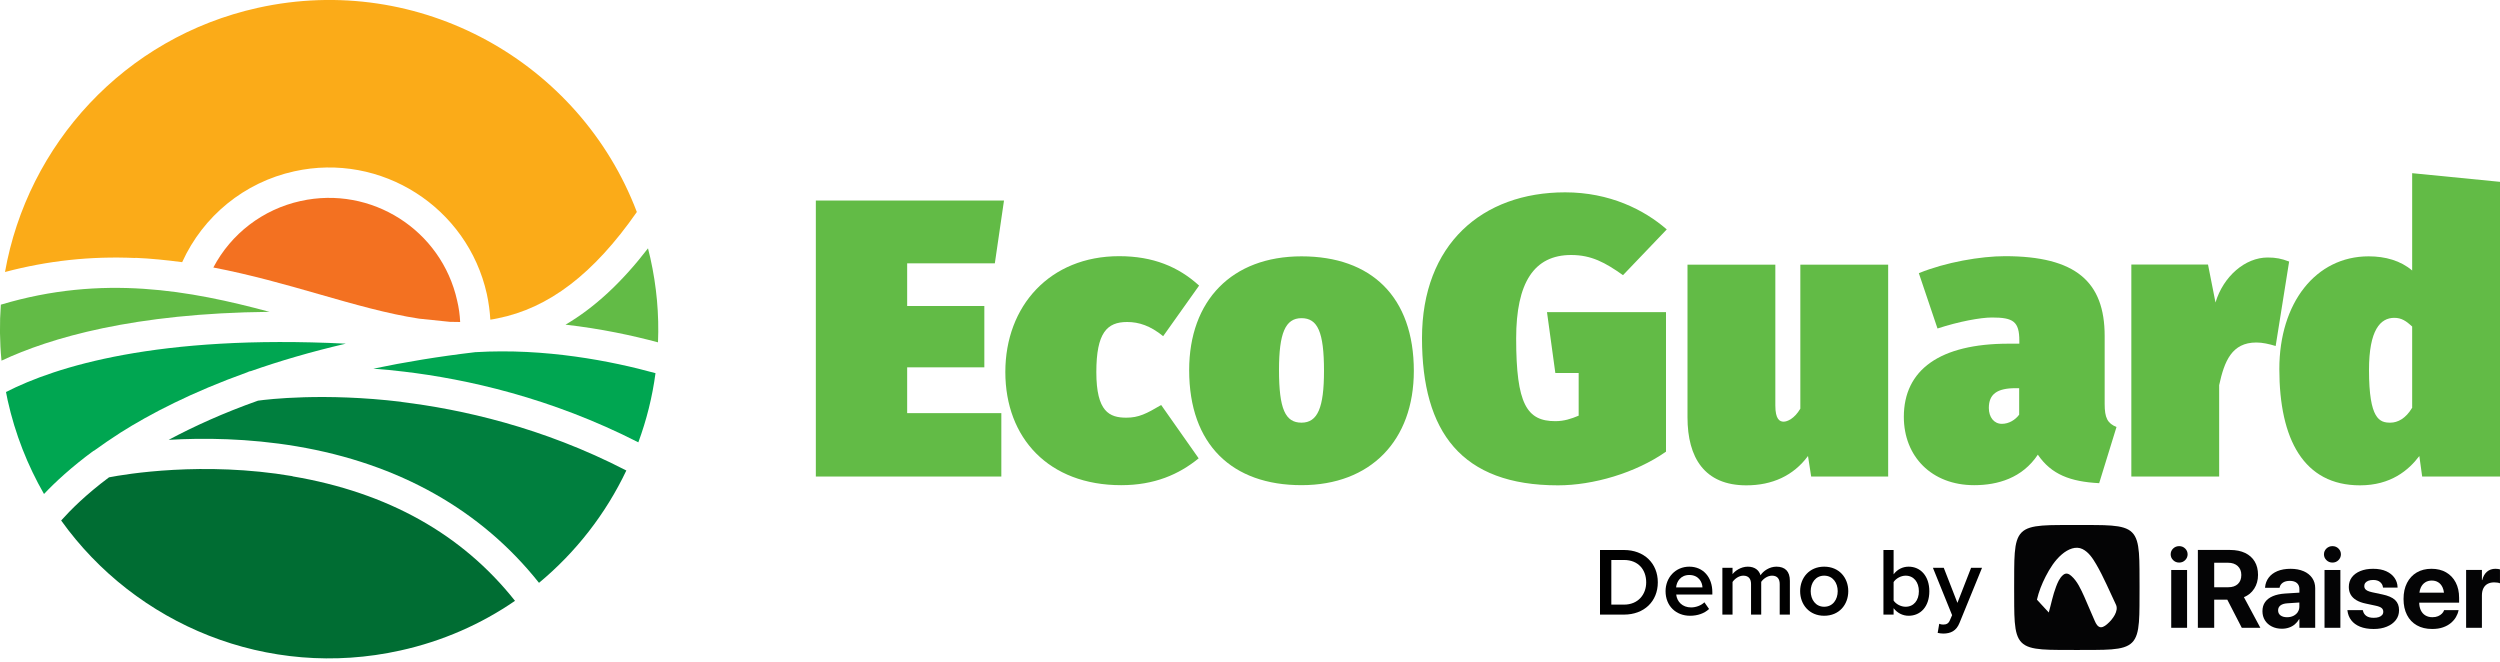 <svg width="200" height="53" viewBox="0 0 200 53" fill="none" xmlns="http://www.w3.org/2000/svg">
<g clip-path="url(#clip0_1171_859)">
<path d="M38.027 28.173C35.067 28.52 32.36 28.973 29.867 29.493C30.653 29.547 31.48 29.627 32.333 29.733C37.28 30.32 44.04 31.8 51.067 35.387C51.72 33.613 52.187 31.76 52.44 29.853C48.907 28.88 43.627 27.84 38.04 28.173H38.027Z" fill="#00A651"/>
<path d="M33.533 25.493C34.333 25.573 35.147 25.653 35.987 25.747C35.987 25.747 35.987 25.747 36 25.747C36.267 25.747 36.547 25.76 36.813 25.76C36.787 25.187 36.707 24.613 36.573 24.053C35.32 18.4 29.707 14.827 24.053 16.08C21.027 16.747 18.493 18.693 17.067 21.4C20.053 21.973 22.867 22.773 25.467 23.52C28.347 24.347 31 25.107 33.533 25.493Z" fill="#F37121"/>
<path d="M32.12 32.147C25.907 31.4 21.4 31.947 20.64 32.053C17.853 33.04 15.493 34.12 13.493 35.187C16.267 35.026 19.853 35.053 23.733 35.706C31.933 37.093 38.507 40.813 43.12 46.627C46.08 44.173 48.467 41.093 50.107 37.64C43.373 34.16 36.867 32.733 32.12 32.16V32.147Z" fill="#007F3E"/>
<path d="M0.067 24.373C-0.04 25.853 -0.027 27.347 0.12 28.853C4.013 27.027 10.707 25.053 21.56 24.947C15.213 23.24 8.213 21.933 0.067 24.373Z" fill="#62BB46"/>
<path d="M23.4 38.093C16.28 36.88 10.013 37.934 8.72 38.187C6.88 39.56 5.653 40.787 4.893 41.64C10.853 49.974 21.4 54.4 32.027 52.04C35.413 51.294 38.507 49.92 41.2 48.067C36.987 42.747 31.04 39.4 23.4 38.107V38.093Z" fill="#006D33"/>
<path d="M7.507 36.067C8.147 35.6 8.853 35.12 9.613 34.627C12.013 33.107 15.347 31.373 19.773 29.787C19.867 29.733 19.987 29.693 20.093 29.68C22.333 28.893 24.853 28.147 27.667 27.493C12.6 26.747 4.453 29.333 0.48 31.36C0.52 31.587 0.573 31.8 0.613 32.027C1.213 34.733 2.213 37.24 3.52 39.52C4.413 38.573 5.707 37.373 7.48 36.067H7.507Z" fill="#00A651"/>
<path d="M10.827 20.627C12.093 20.68 13.347 20.813 14.573 20.973C16.253 17.28 19.547 14.587 23.533 13.707C30.493 12.16 37.4 16.573 38.947 23.52C39.093 24.2 39.187 24.893 39.227 25.573C39.427 25.547 39.613 25.507 39.813 25.467C43.893 24.653 47.48 21.933 50.947 16.96C46.387 4.947 33.56 -2.24 20.627 0.627C9.92 3 2.2 11.587 0.4 21.76C3.813 20.853 7.267 20.48 10.827 20.64V20.627Z" fill="#FBAB18"/>
<path d="M45.24 25.973C48.067 26.293 50.6 26.84 52.64 27.387C52.733 25.173 52.533 22.907 52.027 20.64C51.973 20.387 51.907 20.12 51.84 19.867C49.747 22.587 47.56 24.613 45.24 25.973Z" fill="#62BB46"/>
<path d="M79.6 21.067H72.573V24.48H78.747V29.387H72.573V33.053H80.107V38.12H65.267V16.04H80.32L79.587 21.067H79.6Z" fill="#62BB46"/>
<path d="M95.933 22.84L93.053 26.894C92.04 26.067 91.12 25.76 90.173 25.76C88.56 25.76 87.707 26.614 87.707 29.774C87.707 32.934 88.747 33.414 90.107 33.414C91.093 33.414 91.72 33.094 92.893 32.4L95.893 36.667C94.307 37.96 92.347 38.814 89.693 38.814C83.907 38.814 80.427 35.054 80.427 29.76C80.427 24.467 84 20.494 89.533 20.494C92.253 20.494 94.28 21.347 95.92 22.84H95.933Z" fill="#62BB46"/>
<path d="M113.107 29.667C113.107 35.24 109.653 38.813 104.12 38.813C98.587 38.813 95.133 35.587 95.133 29.613C95.133 24.04 98.547 20.507 104.12 20.507C109.693 20.507 113.107 23.733 113.107 29.68V29.667ZM102.32 29.6C102.32 32.733 102.827 33.813 104.12 33.813C105.413 33.813 105.92 32.614 105.92 29.667C105.92 26.56 105.413 25.453 104.12 25.453C102.827 25.453 102.32 26.654 102.32 29.6Z" fill="#62BB46"/>
<path d="M133.347 18.347L129.84 22.013C128.413 21 127.307 20.4 125.693 20.4C122.72 20.4 121.293 22.613 121.293 27.08C121.293 32.333 122.147 33.693 124.427 33.693C125.12 33.693 125.693 33.507 126.293 33.253V29.84H124.427L123.76 24.973H133.28V36.133C130.84 37.84 127.453 38.827 124.64 38.827C116.92 38.827 113.76 34.56 113.76 27.053C113.76 19.547 118.573 15.387 125.213 15.387C128.76 15.387 131.533 16.773 133.347 18.36V18.347Z" fill="#62BB46"/>
<path d="M151.027 38.12H144.893L144.64 36.48C143.467 38.067 141.76 38.827 139.707 38.827C136.36 38.827 135 36.613 135 33.387V21.173H142.027V32.44C142.027 33.547 142.373 33.733 142.693 33.733C142.973 33.733 143.547 33.507 144.027 32.693V21.173H151.053V38.133L151.027 38.12Z" fill="#62BB46"/>
<path d="M169.32 34.16L167.933 38.654C165.627 38.534 164.107 37.96 163.027 36.374C161.787 38.24 159.827 38.814 157.933 38.814C154.52 38.814 152.307 36.507 152.307 33.347C152.307 29.587 155.187 27.494 160.693 27.494H161.547V27.267C161.547 25.72 161.067 25.4 159.36 25.4C158.44 25.4 156.707 25.72 155 26.28L153.507 21.854C155.653 20.974 158.467 20.494 160.4 20.494C166.067 20.494 168.373 22.547 168.373 26.88V32.32C168.373 33.427 168.6 33.867 169.32 34.16ZM161.533 33.174V31.054H161.253C159.76 31.054 159.107 31.534 159.107 32.64C159.107 33.374 159.52 33.907 160.147 33.907C160.72 33.907 161.227 33.587 161.533 33.174Z" fill="#62BB46"/>
<path d="M183.133 20.907L182.053 27.68C181.52 27.52 181.013 27.4 180.507 27.4C178.547 27.4 177.947 28.893 177.533 30.813V38.12H170.507V21.16H176.64L177.24 24.2C177.867 22.107 179.613 20.6 181.413 20.6C182.08 20.6 182.52 20.693 183.12 20.92L183.133 20.907Z" fill="#62BB46"/>
<path d="M200 14.547V38.12H193.773L193.547 36.48C192.693 37.614 191.267 38.827 188.8 38.827C184.307 38.827 182.347 35.16 182.347 29.52C182.347 24.24 185.253 20.507 189.493 20.507C190.827 20.507 192.053 20.854 192.973 21.64V13.854L200 14.547ZM192.973 32.64V26.12C192.493 25.68 192.12 25.427 191.547 25.427C190.44 25.427 189.52 26.373 189.52 29.6C189.52 33.56 190.373 33.813 191.227 33.813C191.827 33.813 192.467 33.467 192.96 32.64H192.973Z" fill="#62BB46"/>
<g clip-path="url(#clip1_1171_859)">
<path fill-rule="evenodd" clip-rule="evenodd" d="M171.115 44.239C171.054 43.476 170.911 42.935 170.566 42.594C170.225 42.251 169.683 42.108 168.917 42.047C168.159 41.986 167.177 42.008 166.148 41.998C165.117 42.008 164.135 41.986 163.379 42.047C162.614 42.108 162.071 42.251 161.73 42.594C161.385 42.935 161.242 43.474 161.181 44.239C161.12 44.994 161.141 45.973 161.132 46.998C161.141 48.026 161.12 49.005 161.181 49.758C161.242 50.521 161.385 51.062 161.73 51.403C162.071 51.746 162.612 51.889 163.379 51.95C164.137 52.011 165.119 51.989 166.148 51.998C167.179 51.989 168.16 52.011 168.917 51.95C169.682 51.889 170.225 51.746 170.566 51.403C170.911 51.062 171.054 50.523 171.115 49.758C171.176 49.003 171.155 48.024 171.164 46.998C171.155 45.971 171.176 44.992 171.115 44.239ZM168.56 49.942C168.357 50.114 168.116 50.261 167.906 50.131C167.698 50.002 167.607 49.725 167.511 49.515C167.24 48.924 167.006 48.312 166.735 47.72C166.467 47.14 166.191 46.5 165.703 46.073C165.535 45.927 165.308 45.778 165.047 45.998C164.756 46.248 164.613 46.606 164.489 46.926C164.227 47.612 164.097 48.309 163.902 49C163.587 48.658 163.271 48.316 162.955 47.974C163.096 47.351 163.343 46.72 163.652 46.119C163.974 45.494 164.375 44.837 164.947 44.35C165.451 43.919 166.076 43.664 166.601 43.926C167.107 44.178 167.427 44.682 167.697 45.143C168.301 46.175 168.757 47.292 169.276 48.374C169.513 48.868 169.025 49.546 168.56 49.942Z" fill="#040405"/>
<path d="M174.333 43.691C174.143 43.691 173.983 43.755 173.85 43.883C173.719 44.011 173.654 44.166 173.654 44.346C173.654 44.527 173.719 44.679 173.85 44.81C173.981 44.941 174.143 45.006 174.333 45.006C174.524 45.006 174.684 44.941 174.814 44.81C174.943 44.679 175.009 44.524 175.009 44.346C175.009 44.169 174.943 44.011 174.814 43.883C174.684 43.755 174.524 43.691 174.333 43.691Z" fill="#040405"/>
<path d="M174.966 45.599H173.698V50.223H174.966V45.599Z" fill="#040405"/>
<path d="M180.337 47.094C180.54 46.777 180.642 46.412 180.642 46V45.991C180.642 45.575 180.554 45.217 180.375 44.921C180.199 44.625 179.942 44.397 179.61 44.237C179.276 44.078 178.877 43.997 178.409 43.997H175.829V50.224H177.136V47.971H178.183L179.343 50.224H180.828L179.513 47.772C179.859 47.637 180.133 47.41 180.337 47.093V47.094ZM179.305 46.005C179.305 46.31 179.212 46.549 179.028 46.721C178.843 46.894 178.589 46.979 178.265 46.979H177.136V45.02H178.249C178.569 45.02 178.825 45.108 179.017 45.283C179.209 45.458 179.305 45.696 179.305 45.994V46.003V46.005Z" fill="#040405"/>
<path d="M184.284 45.696C183.99 45.568 183.643 45.504 183.242 45.504C182.841 45.504 182.484 45.567 182.188 45.691C181.892 45.816 181.662 45.989 181.496 46.211C181.33 46.433 181.234 46.685 181.208 46.971L181.203 47.023H182.364L182.373 46.983C182.405 46.834 182.49 46.711 182.627 46.614C182.766 46.518 182.954 46.469 183.19 46.469C183.426 46.469 183.627 46.529 183.757 46.646C183.887 46.764 183.952 46.925 183.952 47.129V47.412L182.806 47.483C182.421 47.509 182.095 47.579 181.825 47.694C181.555 47.81 181.35 47.966 181.208 48.167C181.066 48.368 180.996 48.608 180.996 48.89V48.9C180.996 49.17 181.061 49.41 181.193 49.623C181.324 49.834 181.507 50 181.743 50.118C181.978 50.238 182.251 50.298 182.559 50.298C182.76 50.298 182.949 50.267 183.124 50.206C183.298 50.146 183.454 50.059 183.589 49.944C183.725 49.828 183.838 49.693 183.926 49.538H183.952V50.223H185.216V47.051C185.216 46.742 185.134 46.469 184.972 46.235C184.809 46.003 184.58 45.822 184.286 45.694L184.284 45.696ZM183.823 48.966C183.737 49.094 183.62 49.194 183.472 49.269C183.324 49.342 183.155 49.378 182.967 49.378C182.748 49.378 182.574 49.33 182.443 49.234C182.313 49.138 182.248 49.004 182.248 48.834V48.825C182.248 48.661 182.312 48.53 182.438 48.433C182.565 48.336 182.749 48.279 182.992 48.264L183.948 48.2V48.536C183.948 48.694 183.905 48.837 183.819 48.965L183.823 48.966Z" fill="#040405"/>
<path d="M187.23 45.599H185.962V50.223H187.23V45.599Z" fill="#040405"/>
<path d="M186.597 43.691C186.407 43.691 186.247 43.755 186.114 43.883C185.983 44.011 185.917 44.166 185.917 44.346C185.917 44.527 185.983 44.679 186.114 44.81C186.245 44.941 186.407 45.006 186.597 45.006C186.788 45.006 186.948 44.941 187.078 44.81C187.207 44.679 187.273 44.524 187.273 44.346C187.273 44.169 187.207 44.011 187.078 43.883C186.948 43.755 186.788 43.691 186.597 43.691Z" fill="#040405"/>
<path d="M190.557 47.548L189.768 47.38C189.613 47.345 189.488 47.305 189.396 47.26C189.303 47.214 189.238 47.159 189.2 47.099C189.16 47.036 189.142 46.966 189.142 46.889V46.884C189.142 46.784 189.171 46.697 189.229 46.626C189.287 46.554 189.369 46.498 189.476 46.457C189.582 46.418 189.707 46.397 189.852 46.397C190.086 46.397 190.27 46.451 190.404 46.562C190.538 46.673 190.616 46.81 190.636 46.974L190.641 47.009H191.805V46.966C191.796 46.696 191.715 46.45 191.561 46.229C191.407 46.007 191.186 45.831 190.9 45.7C190.613 45.57 190.264 45.504 189.854 45.504C189.444 45.504 189.119 45.564 188.826 45.684C188.534 45.804 188.306 45.971 188.146 46.187C187.986 46.403 187.905 46.658 187.905 46.954V46.959C187.905 47.188 187.956 47.392 188.056 47.57C188.157 47.746 188.309 47.895 188.511 48.014C188.712 48.134 188.963 48.225 189.264 48.287L190.052 48.456C190.279 48.504 190.439 48.567 190.528 48.641C190.618 48.716 190.662 48.816 190.662 48.939V48.944C190.662 49.044 190.631 49.13 190.569 49.202C190.506 49.273 190.419 49.33 190.307 49.368C190.194 49.407 190.057 49.425 189.895 49.425C189.643 49.425 189.448 49.375 189.307 49.275C189.165 49.175 189.075 49.033 189.034 48.852L189.024 48.813H187.791L187.796 48.852C187.831 49.143 187.931 49.398 188.099 49.618C188.267 49.839 188.502 50.011 188.802 50.134C189.104 50.257 189.468 50.319 189.895 50.319C190.293 50.319 190.645 50.257 190.948 50.13C191.253 50.006 191.491 49.831 191.665 49.606C191.839 49.381 191.924 49.118 191.924 48.816V48.811C191.924 48.472 191.818 48.202 191.606 48C191.394 47.799 191.043 47.647 190.557 47.547V47.548Z" fill="#040405"/>
<path d="M195.693 45.79C195.362 45.599 194.97 45.503 194.518 45.503C194.065 45.503 193.671 45.602 193.338 45.798C193.004 45.995 192.746 46.273 192.56 46.635C192.376 46.997 192.283 47.422 192.283 47.915V47.919C192.283 48.412 192.376 48.837 192.56 49.196C192.744 49.556 193.007 49.833 193.348 50.026C193.688 50.22 194.095 50.318 194.569 50.318C194.902 50.318 195.19 50.275 195.437 50.188C195.684 50.102 195.893 49.988 196.065 49.843C196.237 49.699 196.373 49.541 196.474 49.369C196.574 49.196 196.643 49.026 196.676 48.855L196.69 48.808H195.53L195.521 48.834C195.492 48.921 195.437 49.006 195.356 49.088C195.275 49.172 195.172 49.24 195.045 49.295C194.919 49.349 194.768 49.377 194.595 49.377C194.376 49.377 194.187 49.328 194.028 49.232C193.87 49.137 193.748 48.997 193.662 48.816C193.583 48.646 193.54 48.445 193.536 48.213H196.728V47.821C196.728 47.354 196.638 46.948 196.458 46.6C196.278 46.252 196.022 45.983 195.693 45.792V45.79ZM194.019 46.587C194.17 46.492 194.344 46.444 194.54 46.444C194.737 46.444 194.909 46.489 195.057 46.582C195.205 46.675 195.323 46.811 195.406 46.994C195.461 47.115 195.498 47.255 195.518 47.415H193.553C193.572 47.26 193.609 47.123 193.665 47.003C193.751 46.821 193.868 46.682 194.021 46.587H194.019Z" fill="#040405"/>
<path d="M199.835 45.517C199.771 45.508 199.706 45.503 199.636 45.503C199.364 45.503 199.139 45.582 198.956 45.74C198.774 45.898 198.648 46.12 198.579 46.404H198.553V45.597H197.289V50.222H198.553V47.634C198.553 47.409 198.593 47.219 198.671 47.064C198.748 46.909 198.861 46.79 199.007 46.71C199.155 46.629 199.332 46.59 199.54 46.59C199.633 46.59 199.718 46.596 199.799 46.609C199.88 46.623 199.947 46.64 199.998 46.663V45.55C199.953 45.536 199.898 45.524 199.834 45.515L199.835 45.517Z" fill="#040405"/>
<path d="M155.138 49.904C155.223 49.943 155.355 49.966 155.448 49.966C155.703 49.966 155.874 49.888 155.982 49.641L156.168 49.214L154.634 45.426H155.502L156.594 48.23L157.687 45.426H158.562L156.757 49.842C156.501 50.477 156.052 50.679 155.471 50.686C155.355 50.686 155.13 50.663 155.014 50.632L155.138 49.904Z" fill="black"/>
<path d="M150.675 49.168V44H151.488V45.945C151.783 45.55 152.217 45.333 152.689 45.333C153.65 45.333 154.347 46.092 154.347 47.3C154.347 48.532 153.642 49.261 152.689 49.261C152.201 49.261 151.775 49.028 151.488 48.656V49.168H150.675ZM151.488 48.044C151.667 48.323 152.069 48.54 152.449 48.54C153.1 48.54 153.51 48.029 153.51 47.3C153.51 46.572 153.1 46.053 152.449 46.053C152.069 46.053 151.667 46.285 151.488 46.565V48.044Z" fill="black"/>
<path d="M145.933 49.261C144.747 49.261 144.011 48.37 144.011 47.293C144.011 46.224 144.747 45.333 145.933 45.333C147.134 45.333 147.862 46.224 147.862 47.293C147.862 48.37 147.134 49.261 145.933 49.261ZM145.933 48.54C146.63 48.54 147.017 47.959 147.017 47.293C147.017 46.634 146.63 46.053 145.933 46.053C145.243 46.053 144.856 46.634 144.856 47.293C144.856 47.959 145.243 48.54 145.933 48.54Z" fill="black"/>
<path d="M142.377 49.168V46.727C142.377 46.324 142.198 46.053 141.764 46.053C141.4 46.053 141.059 46.309 140.897 46.549V49.168H140.083V46.727C140.083 46.324 139.905 46.053 139.463 46.053C139.107 46.053 138.774 46.309 138.603 46.557V49.168H137.79V45.425H138.603V45.937C138.758 45.704 139.254 45.333 139.82 45.333C140.378 45.333 140.719 45.611 140.842 46.022C141.059 45.681 141.555 45.333 142.113 45.333C142.803 45.333 143.19 45.704 143.19 46.464V49.168H142.377Z" fill="black"/>
<path d="M133.245 47.293C133.245 46.208 134.035 45.333 135.143 45.333C136.266 45.333 136.987 46.193 136.987 47.37V47.564H134.097C134.159 48.129 134.585 48.594 135.29 48.594C135.654 48.594 136.088 48.447 136.352 48.184L136.724 48.718C136.352 49.075 135.802 49.261 135.205 49.261C134.082 49.261 133.245 48.478 133.245 47.293ZM135.143 45.999C134.446 45.999 134.128 46.533 134.089 46.99H136.197C136.181 46.549 135.879 45.999 135.143 45.999Z" fill="black"/>
<path d="M128 49.168V44H129.921C131.533 44 132.625 45.069 132.625 46.588C132.625 48.106 131.533 49.168 129.921 49.168H128ZM128.906 48.37H129.921C131.045 48.37 131.696 47.564 131.696 46.588C131.696 45.588 131.076 44.798 129.921 44.798H128.906V48.37Z" fill="black"/>
</g>
</g>
<defs>
<clipPath id="clip0_1171_859">
<rect width="200" height="52.667" fill="white"/>
</clipPath>
<clipPath id="clip1_1171_859">
<rect width="80" height="10" fill="white" transform="translate(120 42)"/>
</clipPath>
</defs>
</svg>
